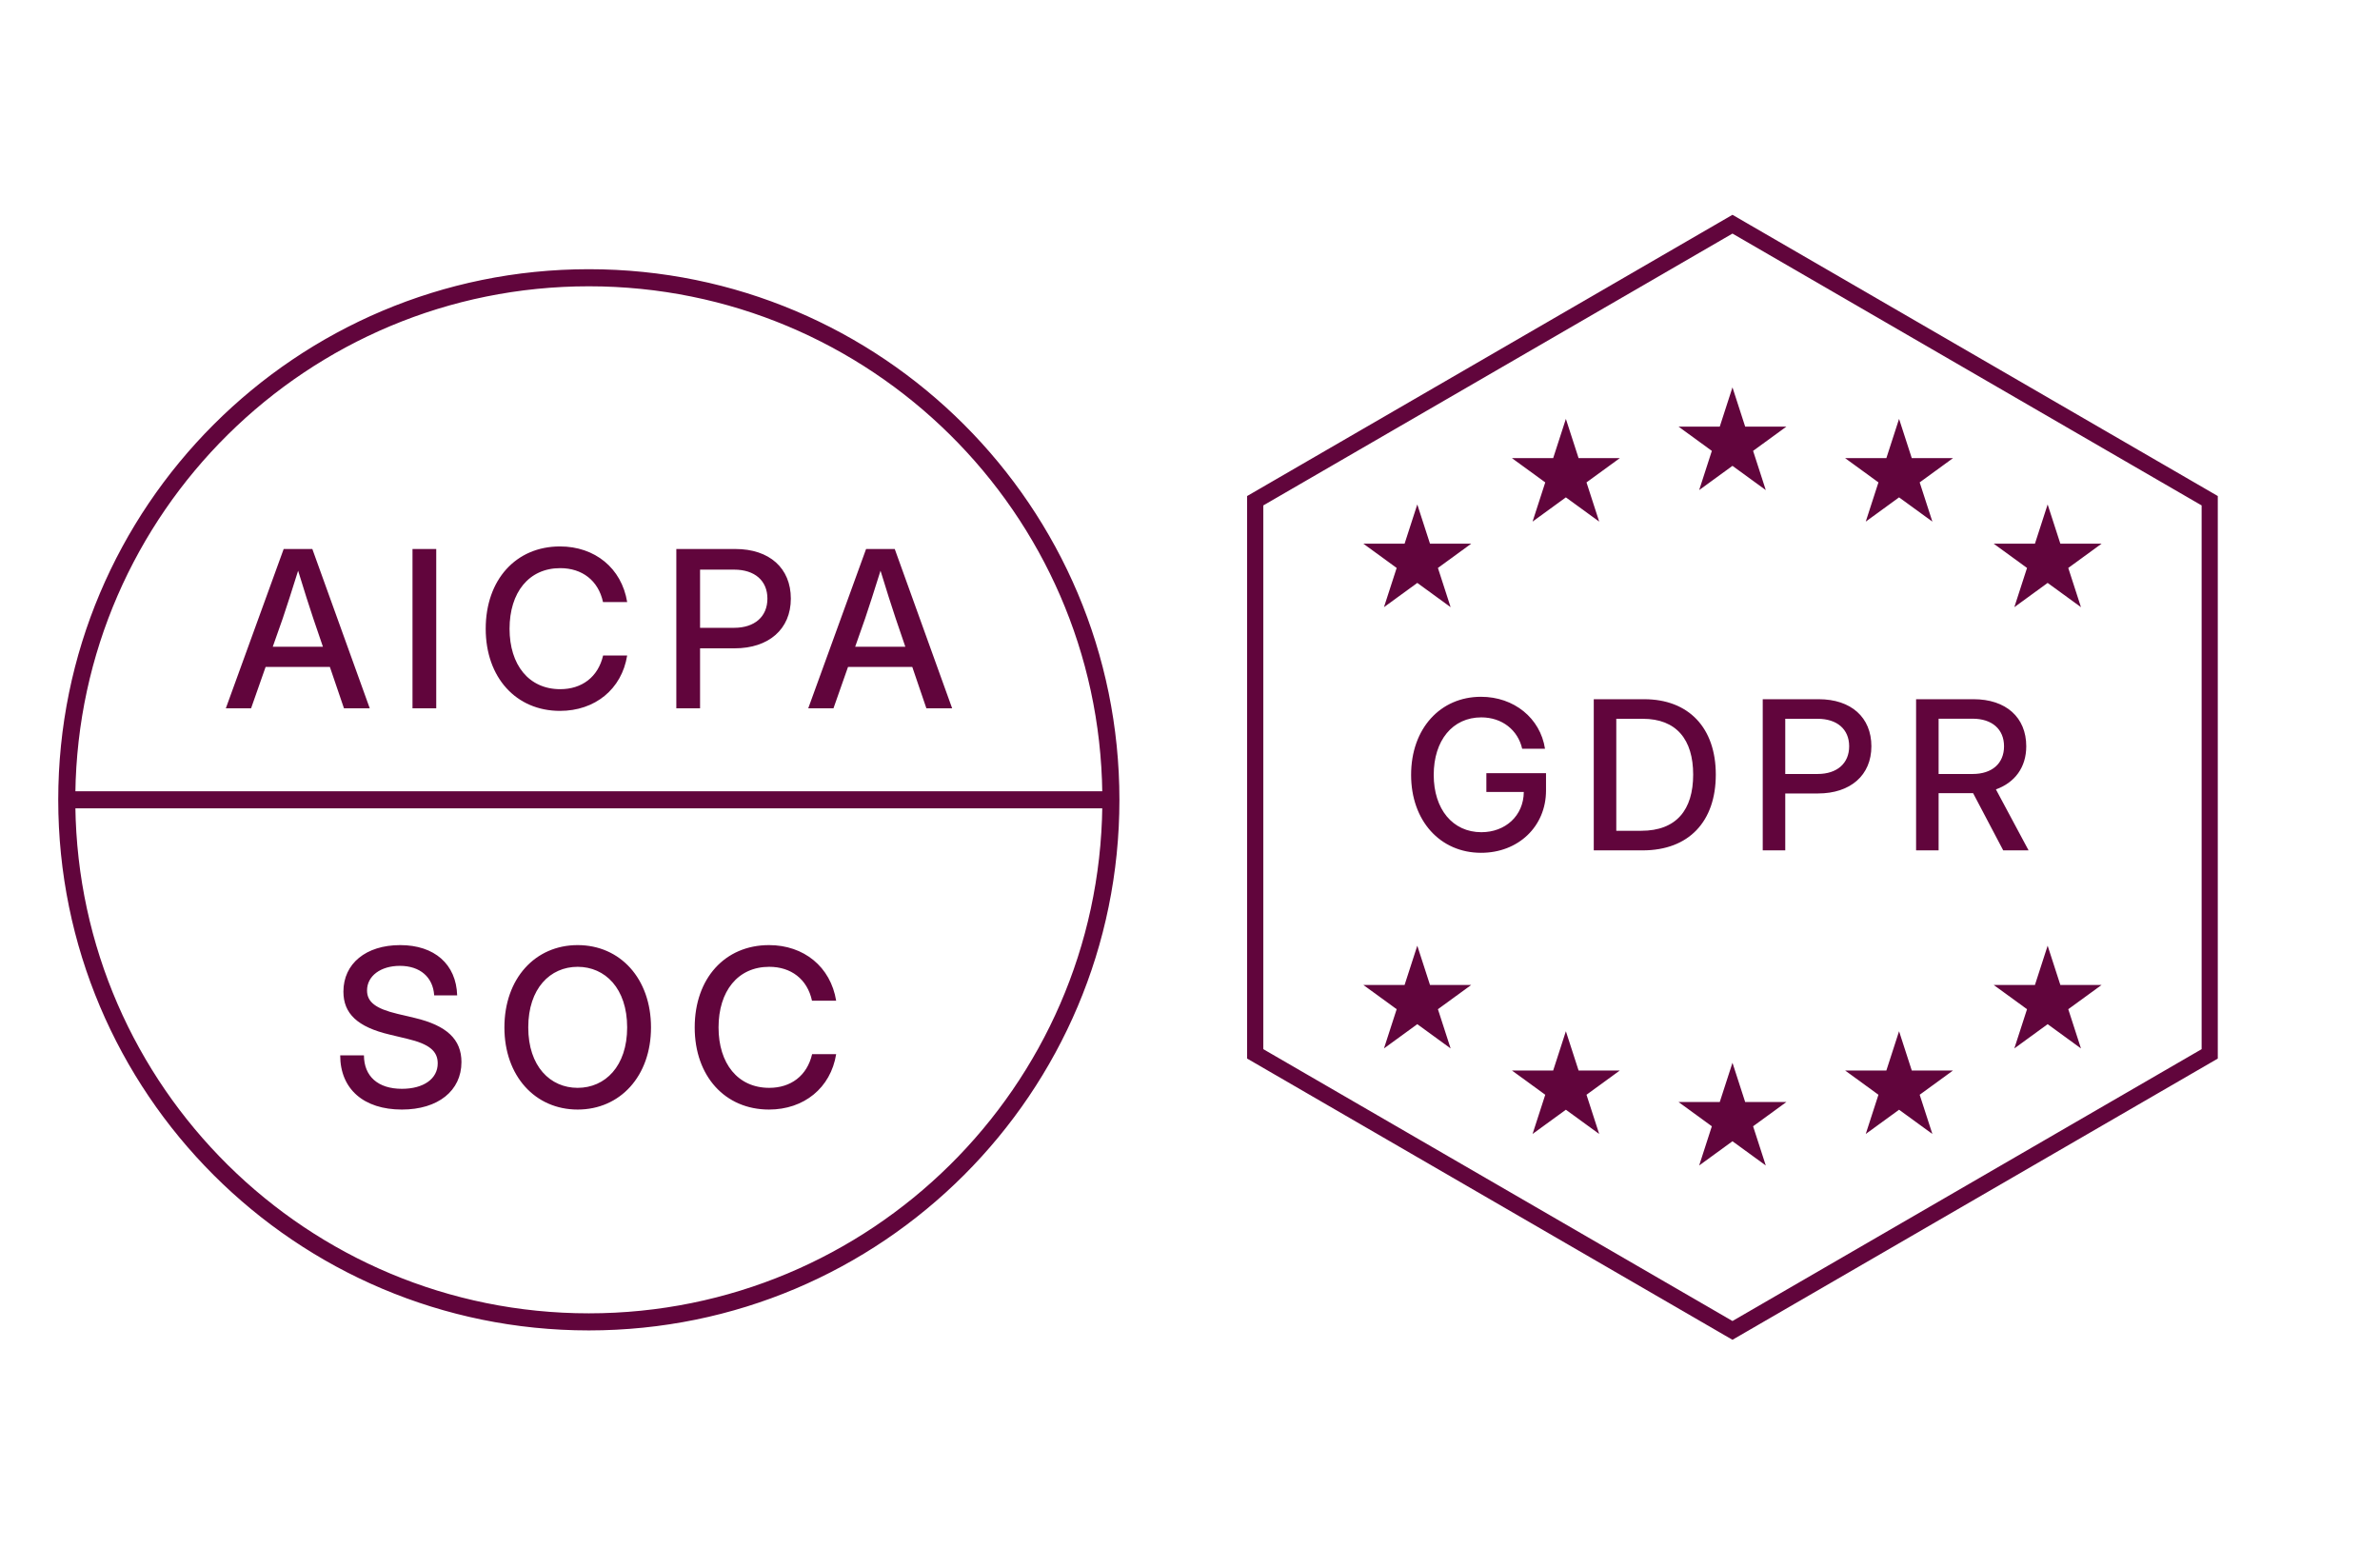<svg width="223" height="145" viewBox="0 0 223 145" fill="none" xmlns="http://www.w3.org/2000/svg">
<path d="M55.172 25.401C82.538 25.401 104.709 47.572 104.709 74.938C104.709 102.304 82.538 124.475 55.172 124.475C27.806 124.475 5.635 102.304 5.635 74.938C5.635 47.572 27.806 25.401 55.172 25.401ZM6.883 75.56C7.226 101.936 28.702 123.23 55.172 123.23C81.642 123.23 103.135 101.936 103.461 75.56H6.883ZM55.172 26.646C28.702 26.646 7.226 47.939 6.883 74.316H103.461C103.135 47.94 81.642 26.646 55.172 26.646Z" fill="#61053C" stroke="#61053C" stroke-width="0.356"/>
<path d="M21.16 66.365L26.58 51.438H29.265L34.645 66.365H32.23L30.908 62.488H24.887L23.525 66.365H21.16ZM25.558 60.595H30.257L29.355 57.95C28.944 56.718 28.524 55.406 27.933 53.472C27.331 55.406 26.901 56.718 26.49 57.95L25.558 60.595ZM40.874 51.438V66.365H38.65V51.438H40.874ZM52.472 66.606C48.355 66.606 45.51 63.48 45.51 58.912C45.51 54.314 48.345 51.198 52.472 51.198C55.728 51.198 58.243 53.222 58.764 56.407H56.5C56.059 54.374 54.526 53.232 52.492 53.232C49.547 53.232 47.744 55.516 47.744 58.912C47.744 62.288 49.547 64.572 52.492 64.572C54.516 64.572 56.039 63.44 56.51 61.416H58.764C58.253 64.592 55.728 66.606 52.472 66.606ZM63.37 66.365V51.438H68.9C72.096 51.438 74.099 53.232 74.099 56.087C74.099 58.952 72.025 60.745 68.83 60.745H65.594V66.365H63.37ZM65.594 58.822H68.79C70.713 58.822 71.905 57.77 71.905 56.087C71.905 54.404 70.713 53.372 68.79 53.372H65.594V58.822ZM75.73 66.365L81.15 51.438H83.835L89.214 66.365H86.8L85.478 62.488H79.457L78.094 66.365H75.73ZM80.128 60.595H84.826L83.925 57.95C83.514 56.718 83.093 55.406 82.502 53.472C81.901 55.406 81.47 56.718 81.059 57.95L80.128 60.595Z" fill="#61053C"/>
<path d="M37.657 103.959C34.08 103.959 31.876 102.036 31.876 98.88H34.1C34.11 100.854 35.423 102.016 37.657 102.016C39.681 102.016 41.013 101.084 41.013 99.631C41.013 98.479 40.221 97.818 38.148 97.327L36.515 96.936C33.499 96.225 32.177 94.973 32.177 92.909C32.177 90.284 34.291 88.551 37.497 88.551C40.712 88.551 42.746 90.344 42.836 93.26H40.682C40.572 91.547 39.35 90.495 37.467 90.495C35.663 90.495 34.391 91.446 34.391 92.799C34.391 93.881 35.192 94.502 37.246 94.993L38.859 95.374C41.855 96.085 43.237 97.377 43.237 99.511C43.237 102.196 41.043 103.959 37.657 103.959ZM54.124 103.959C50.147 103.959 47.262 100.823 47.262 96.265C47.262 91.677 50.147 88.551 54.124 88.551C58.102 88.551 60.997 91.677 60.997 96.265C60.997 100.834 58.102 103.959 54.124 103.959ZM54.124 101.925C56.699 101.925 58.763 99.902 58.763 96.265C58.763 92.609 56.699 90.585 54.124 90.585C51.55 90.585 49.496 92.609 49.496 96.265C49.496 99.902 51.55 101.925 54.124 101.925ZM72.055 103.959C67.937 103.959 65.092 100.834 65.092 96.265C65.092 91.667 67.927 88.551 72.055 88.551C75.311 88.551 77.825 90.575 78.346 93.761H76.082C75.641 91.727 74.108 90.585 72.075 90.585C69.129 90.585 67.326 92.869 67.326 96.265C67.326 99.641 69.129 101.925 72.075 101.925C74.098 101.925 75.621 100.793 76.092 98.77H78.346C77.835 101.946 75.311 103.959 72.055 103.959Z" fill="#61053C"/>
<mask id="path-4-outside-1_888_6518" maskUnits="userSpaceOnUse" x="116.188" y="19.516" width="92" height="107" fill="black">
<rect fill="white" x="116.188" y="19.516" width="92" height="107"/>
<path fill-rule="evenodd" clip-rule="evenodd" d="M207.469 98.985V46.672L162.328 20.516L117.188 46.672V98.985L162.328 125.141L207.469 98.985ZM118.031 98.495V47.161L162.328 21.495L206.625 47.161V98.495L162.328 124.162L118.031 98.495ZM162.328 37.391L163.273 40.31H166.344L163.864 42.116L164.809 45.035L162.328 43.23L159.848 45.035L160.792 42.116L158.312 40.31H161.383L162.328 37.391ZM163.273 103.591L162.328 100.672L161.383 103.591H158.312L160.792 105.397L159.848 108.316L162.328 106.511L164.809 108.316L163.864 105.397L166.344 103.591H163.273ZM177.938 40.344L178.883 43.263H181.954L179.473 45.069L180.418 47.988L177.938 46.183L175.457 47.988L176.402 45.069L173.921 43.263H176.993L177.938 40.344ZM178.883 100.638L177.938 97.719L176.993 100.638H173.921L176.402 102.444L175.457 105.363L177.938 103.558L180.418 105.363L179.473 102.444L181.954 100.638H178.883ZM146.719 40.344L147.664 43.263H150.735L148.254 45.069L149.199 47.988L146.719 46.183L144.238 47.988L145.183 45.069L142.702 43.263H145.774L146.719 40.344ZM147.664 100.638L146.719 97.719L145.774 100.638H142.702L145.183 102.444L144.238 105.363L146.719 103.558L149.199 105.363L148.254 102.444L150.735 100.638H147.664ZM132.797 48.36L133.742 51.279H136.813L134.333 53.085L135.278 56.004L132.797 54.198L130.316 56.004L131.261 53.085L128.781 51.279H131.852L132.797 48.36ZM133.742 92.623L132.797 89.703L131.852 92.623H128.781L131.261 94.428L130.316 97.348L132.797 95.542L135.278 97.348L134.333 94.428L136.813 92.623H133.742ZM191.859 48.36L192.804 51.279H195.876L193.395 53.085L194.34 56.004L191.859 54.198L189.379 56.004L190.324 53.085L187.843 51.279H190.914L191.859 48.36ZM192.804 92.623L191.859 89.703L190.914 92.623H187.843L190.324 94.428L189.379 97.348L191.859 95.542L194.34 97.348L193.395 94.428L195.876 92.623H192.804Z"/>
</mask>
<path fill-rule="evenodd" clip-rule="evenodd" d="M207.469 98.985V46.672L162.328 20.516L117.188 46.672V98.985L162.328 125.141L207.469 98.985ZM118.031 98.495V47.161L162.328 21.495L206.625 47.161V98.495L162.328 124.162L118.031 98.495ZM162.328 37.391L163.273 40.31H166.344L163.864 42.116L164.809 45.035L162.328 43.23L159.848 45.035L160.792 42.116L158.312 40.31H161.383L162.328 37.391ZM163.273 103.591L162.328 100.672L161.383 103.591H158.312L160.792 105.397L159.848 108.316L162.328 106.511L164.809 108.316L163.864 105.397L166.344 103.591H163.273ZM177.938 40.344L178.883 43.263H181.954L179.473 45.069L180.418 47.988L177.938 46.183L175.457 47.988L176.402 45.069L173.921 43.263H176.993L177.938 40.344ZM178.883 100.638L177.938 97.719L176.993 100.638H173.921L176.402 102.444L175.457 105.363L177.938 103.558L180.418 105.363L179.473 102.444L181.954 100.638H178.883ZM146.719 40.344L147.664 43.263H150.735L148.254 45.069L149.199 47.988L146.719 46.183L144.238 47.988L145.183 45.069L142.702 43.263H145.774L146.719 40.344ZM147.664 100.638L146.719 97.719L145.774 100.638H142.702L145.183 102.444L144.238 105.363L146.719 103.558L149.199 105.363L148.254 102.444L150.735 100.638H147.664ZM132.797 48.36L133.742 51.279H136.813L134.333 53.085L135.278 56.004L132.797 54.198L130.316 56.004L131.261 53.085L128.781 51.279H131.852L132.797 48.36ZM133.742 92.623L132.797 89.703L131.852 92.623H128.781L131.261 94.428L130.316 97.348L132.797 95.542L135.278 97.348L134.333 94.428L136.813 92.623H133.742ZM191.859 48.36L192.804 51.279H195.876L193.395 53.085L194.34 56.004L191.859 54.198L189.379 56.004L190.324 53.085L187.843 51.279H190.914L191.859 48.36ZM192.804 92.623L191.859 89.703L190.914 92.623H187.843L190.324 94.428L189.379 97.348L191.859 95.542L194.34 97.348L193.395 94.428L195.876 92.623H192.804Z" fill="#61053C"/>
<path fill-rule="evenodd" clip-rule="evenodd" d="M207.469 98.985V46.672L162.328 20.516L117.188 46.672V98.985L162.328 125.141L207.469 98.985ZM118.031 98.495V47.161L162.328 21.495L206.625 47.161V98.495L162.328 124.162L118.031 98.495ZM162.328 37.391L163.273 40.31H166.344L163.864 42.116L164.809 45.035L162.328 43.23L159.848 45.035L160.792 42.116L158.312 40.31H161.383L162.328 37.391ZM163.273 103.591L162.328 100.672L161.383 103.591H158.312L160.792 105.397L159.848 108.316L162.328 106.511L164.809 108.316L163.864 105.397L166.344 103.591H163.273ZM177.938 40.344L178.883 43.263H181.954L179.473 45.069L180.418 47.988L177.938 46.183L175.457 47.988L176.402 45.069L173.921 43.263H176.993L177.938 40.344ZM178.883 100.638L177.938 97.719L176.993 100.638H173.921L176.402 102.444L175.457 105.363L177.938 103.558L180.418 105.363L179.473 102.444L181.954 100.638H178.883ZM146.719 40.344L147.664 43.263H150.735L148.254 45.069L149.199 47.988L146.719 46.183L144.238 47.988L145.183 45.069L142.702 43.263H145.774L146.719 40.344ZM147.664 100.638L146.719 97.719L145.774 100.638H142.702L145.183 102.444L144.238 105.363L146.719 103.558L149.199 105.363L148.254 102.444L150.735 100.638H147.664ZM132.797 48.36L133.742 51.279H136.813L134.333 53.085L135.278 56.004L132.797 54.198L130.316 56.004L131.261 53.085L128.781 51.279H131.852L132.797 48.36ZM133.742 92.623L132.797 89.703L131.852 92.623H128.781L131.261 94.428L130.316 97.348L132.797 95.542L135.278 97.348L134.333 94.428L136.813 92.623H133.742ZM191.859 48.36L192.804 51.279H195.876L193.395 53.085L194.34 56.004L191.859 54.198L189.379 56.004L190.324 53.085L187.843 51.279H190.914L191.859 48.36ZM192.804 92.623L191.859 89.703L190.914 92.623H187.843L190.324 94.428L189.379 97.348L191.859 95.542L194.34 97.348L193.395 94.428L195.876 92.623H192.804Z" stroke="#61053C" stroke-width="0.675" mask="url(#path-4-outside-1_888_6518)"/>
<path d="M138.775 79.903C134.935 79.903 132.217 76.899 132.217 72.603C132.217 68.241 134.973 65.285 138.765 65.285C141.845 65.285 144.316 67.271 144.763 70.151H142.624C142.225 68.402 140.742 67.214 138.794 67.214C136.104 67.214 134.336 69.372 134.336 72.603C134.336 75.816 136.114 77.973 138.803 77.973C141.028 77.973 142.757 76.453 142.776 74.2H139.269V72.442H144.858V74.067C144.858 77.441 142.254 79.903 138.775 79.903ZM153.913 79.675H149.332V65.513H154.056C158.228 65.513 160.766 68.193 160.766 72.575C160.766 76.975 158.238 79.675 153.913 79.675ZM151.442 77.84H153.78C157.078 77.84 158.646 75.873 158.646 72.575C158.646 69.296 157.078 67.347 153.923 67.347H151.442V77.84ZM165.164 79.675V65.513H170.411C173.443 65.513 175.344 67.214 175.344 69.923C175.344 72.641 173.376 74.343 170.344 74.343H167.274V79.675H165.164ZM167.274 72.518H170.306C172.131 72.518 173.262 71.52 173.262 69.923C173.262 68.326 172.131 67.347 170.306 67.347H167.274V72.518ZM179.533 79.675V65.513H184.922C187.954 65.513 189.855 67.214 189.855 69.923C189.855 71.9 188.781 73.326 187.013 73.962L190.073 79.675H187.697L184.874 74.314C184.846 74.314 184.808 74.314 184.779 74.314H181.643V79.675H179.533ZM181.643 72.518H184.836C186.661 72.518 187.773 71.52 187.773 69.923C187.773 68.326 186.652 67.338 184.827 67.338H181.643V72.518Z" fill="#61053C"/>
</svg>
